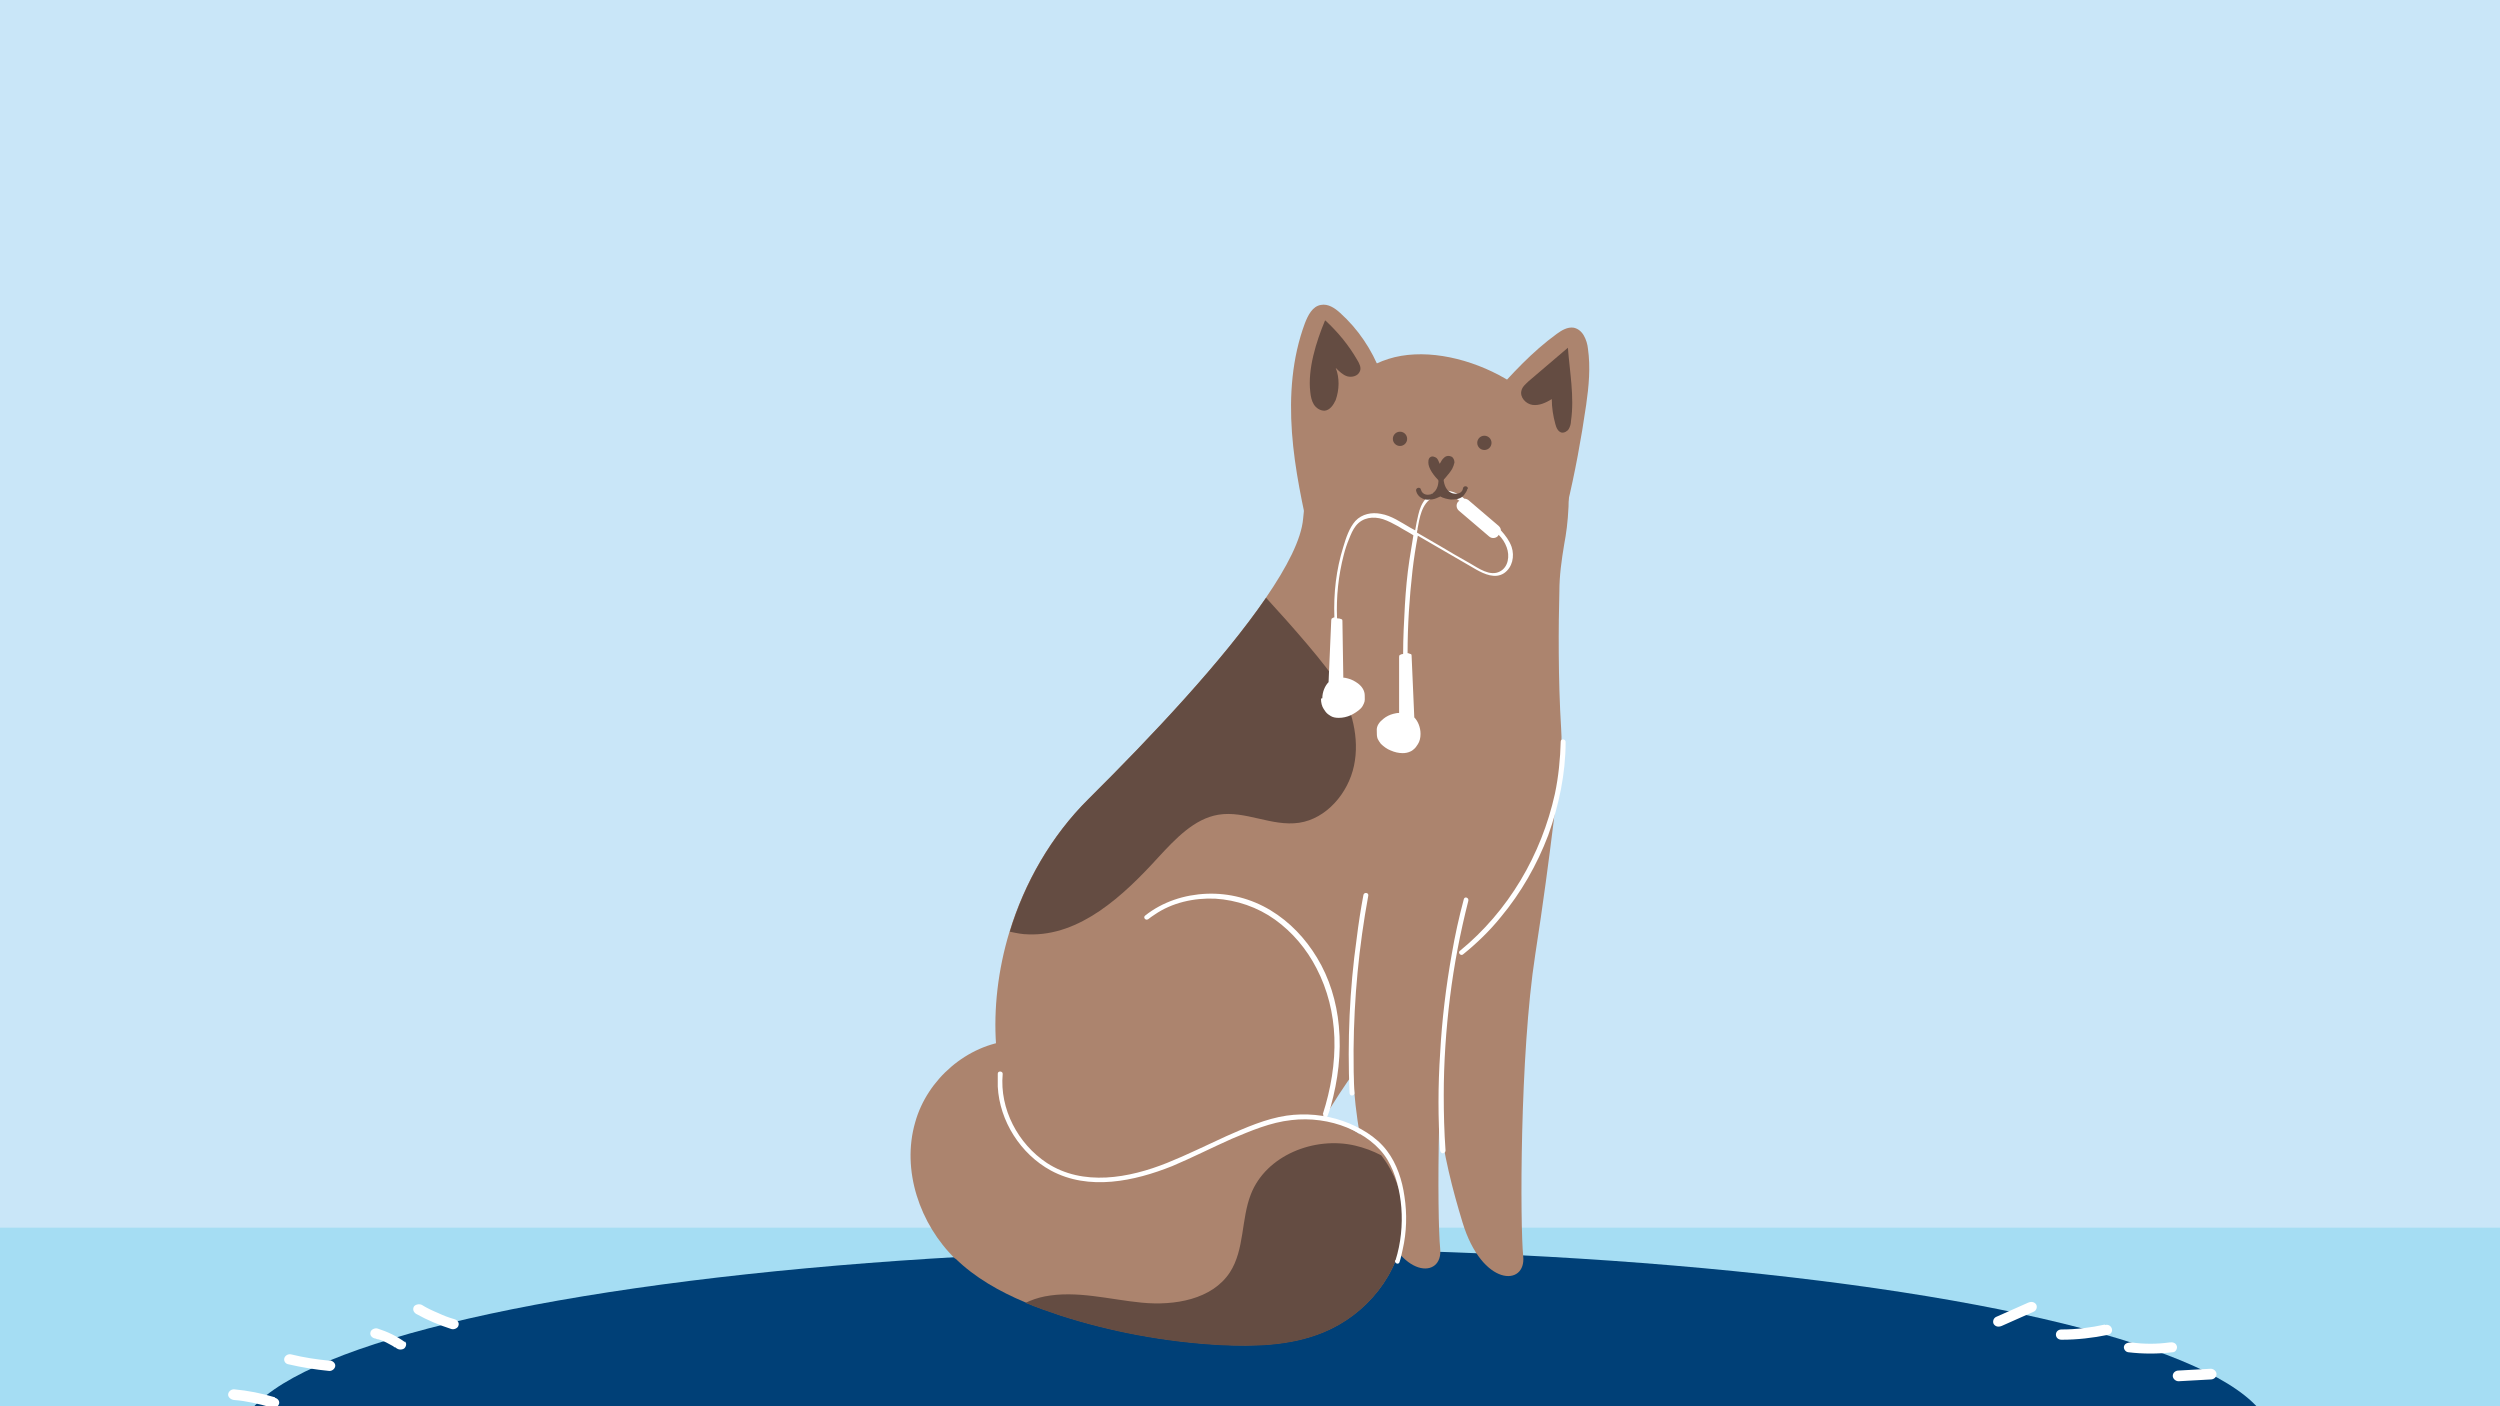 <?xml version="1.0" encoding="UTF-8"?>
<svg xmlns="http://www.w3.org/2000/svg" xmlns:xlink="http://www.w3.org/1999/xlink" id="Ebene_1" width="560" height="315" version="1.1" viewBox="0 0 560 315">
  <rect x="0" y="0" width="560" height="315" fill="#333333" stroke="none"/>
  <defs>
    <style>
      .st0 {
        fill: #ebebec;
      }

      .st1 {
        fill: #ac846e;
      }

      .st2 {
        fill: #b8b9b9;
      }

      .st3 {
        fill: #fff;
      }

      .st4 {
        fill: none;
      }

      .st5 {
        fill: #004077;
      }

      .st6 {
        clip-path: url(#clippath-1);
      }

      .st7 {
        fill: #bfc0c0;
      }

      .st8 {
        fill: #cee9f0;
        fill-rule: evenodd;
      }

      .st9 {
        fill: #00b0e0;
        opacity: .3;
      }

      .st10 {
        fill: #a5ddf3;
      }

      .st11 {
        clip-path: url(#clippath);
      }

      .st12 {
        fill: #c9e6f8;
      }

      .st13 {
        fill: #644c42;
      }
    </style>
    <clipPath id="clippath">
      <polyline class="st4" points="0 0 0 315 560 315 560 0"></polyline>
    </clipPath>
    <clipPath id="clippath-1">
      <rect class="st4" y="357.2" width="560" height="315"></rect>
    </clipPath>
  </defs>
  <g class="st11">
    <polyline class="st12" points="0 0 0 315 560 315 560 0"></polyline>
    <rect class="st10" y="275" width="560" height="40"></rect>
    <g>
      <ellipse class="st5" cx="281.2" cy="322.4" rx="227.7" ry="42.7"></ellipse>
      <path class="st3" d="M73.8,304.8c-2.9-.3-5.7-.7-8.5-1.4-.7-.2-1.4.2-1.6.8-.2.6.2,1.3.9,1.4,3,.7,6.1,1.2,9.2,1.5.7,0,1.3-.6,1.3-1.2s-.6-1.1-1.3-1.2Z"></path>
      <path class="st3" d="M90.8,300.7c-1.9-1.4-4-2.4-6.2-3.1-.6-.2-1.5.2-1.6.8-.2.6.2,1.2.9,1.4.3,0,.5.2.7.2.1,0,.2,0,.4.1,0,0,0,0,0,0,0,0,0,0,.1,0,.5.2,1,.4,1.4.6s.9.5,1.3.7.4.3.6.4c0,0,0,0,.1,0,.1,0,.2.1.3.2.3.2.6.3.9.3s.7-.1.9-.3c.4-.4.6-1.2,0-1.6Z"></path>
      <path class="st3" d="M101.8,295.5c-1.4-.4-2.4-.8-3.7-1.4-1.2-.5-2.5-1.1-3.6-1.8-.6-.3-1.5-.1-1.8.4-.3.6-.1,1.2.5,1.6,2.5,1.4,5.1,2.5,7.9,3.4.6.2,1.5-.2,1.6-.8.2-.6-.2-1.2-.9-1.4Z"></path>
      <path class="st3" d="M61.6,313c-3-.9-6-1.5-9.2-1.8-.7,0-1.3.6-1.3,1.2s.6,1.1,1.3,1.2c2.8.2,5.7.9,8.5,1.7.7.2,1.4-.2,1.6-.8.2-.6-.2-1.2-.9-1.4Z"></path>
      <path class="st3" d="M456.1,292.2c-.4-.6-1.1-.7-1.8-.4-2.4,1.1-4.8,2.1-7.2,3.2-.6.3-.8,1.1-.5,1.6.4.6,1.1.7,1.8.4,2.4-1.1,4.8-2.1,7.2-3.2.6-.3.8-1.1.5-1.6Z"></path>
      <path class="st3" d="M471.5,296.7c-3.2.7-6.4,1.1-9.7,1.1-1.7,0-1.7,2.3,0,2.3,3.5,0,7-.4,10.4-1.1,1.6-.4.9-2.6-.7-2.2Z"></path>
      <path class="st3" d="M487.6,301.5c-.2-.7-.9-.9-1.6-.8-2.8.4-5.8.4-8.6,0-.7,0-1.4.2-1.6.8-.2.5.2,1.3.9,1.4,3.3.4,6.7.4,10,0,.7,0,1.1-.9.9-1.4Z"></path>
      <path class="st3" d="M495.2,306.6c-2.4.1-4.8.3-7.2.4-.7,0-1.3.5-1.3,1.2,0,.6.6,1.2,1.3,1.2,2.4-.1,4.8-.3,7.2-.4.7,0,1.3-.5,1.3-1.2,0-.6-.6-1.2-1.3-1.2Z"></path>
    </g>
  </g>
  <g class="st6">
    <g>
      <rect class="st7" x="-50.1" y="226.3" width="751.8" height="472.9"></rect>
      <rect class="st0" x="129.5" y="275.9" width="468.6" height="402.5"></rect>
      <g>
        <g>
          <polygon class="st8" points="177.7 662.4 178.5 385.2 178.5 382.1 179.2 381.7 180 381.2 181.2 380.6 412.8 252.1 412.3 528.7 412.3 531.8 177.7 662.4"></polygon>
          <g>
            <path class="st7" d="M397.5,263.4v254.2c-.1-.1-.4-.2-.7-.4-.7-.4-1.3-.8-1.9-1.2v-251.1c0,0,2.6-1.5,2.6-1.5Z"></path>
            <path class="st7" d="M394.8,264.9v251.1c-.5-.3-1.1-.7-1.7-1v-249.1c0,0,1.7-1,1.7-1Z"></path>
            <path class="st3" d="M418.9,237.4l-6,17.1h0s-12.7,7.3-12.7,7.3l-1.3.8-1.3.8v254.2c.5.3,1,.5,1.4.8l1.3.8c4.2,2.4,8.4,4.9,12.6,7.4l-1.5,8.9,7.5-4.2V237.4Z"></path>
            <polygon class="st3" points="418.3 237 414.9 238.9 414.9 238.9 414.2 239.3 298.7 306 173.6 378.2 174.3 378.6 186.6 385.7 270.4 337.3 287 328.2 299.3 320.1 412.9 254.5 418.9 237.4 418.3 237"></polygon>
            <path class="st3" d="M292.9,317.6c-1.9,3.4-3.9,6.8-5.8,10.1,0,0-.1.2-.2.3,0,0-.1.2-.2.2,0,0-.2.1-.2.2h0c-1.5.9-3,1.8-4.5,2.6v258.8l5.2,3,12.3,7.1v-293.1c-2.2,3.7-4.3,7-6.5,10.8Z"></path>
            <polygon class="st3" points="418.7 237.9 387.8 255.9 356.9 273.9 298.8 307.5 236.8 343.2 205.8 360.9 174.7 378.7 205.6 360.7 236.6 342.7 298.5 306.9 356.6 273.5 387.7 255.7 418.7 237.9"></polygon>
            <polygon class="st7" points="399.3 262.3 399.3 313.7 397.5 314.7 397.5 263.4 399.3 262.3"></polygon>
          </g>
        </g>
        <g>
          <polygon class="st0" points="394.2 523.3 313 570.2 313 570.1 394.2 523.3 437.8 310.2 439.4 309.3 413.4 436.8 395.5 524.4 394.2 523.3"></polygon>
          <path class="st2" d="M350.6,355l109.7-63.3c.1,0,.3.2.4.3.1,0,.2.2.3.3,0,0,.2.1.2.2,0,0,.2.1.2.2,0,0,.1,0,.2.1,0,0,0,0,.1,0,0,0,0,0,0,0,0,0,0,.1,0,.2,0,0,0,.1,0,.2,0,.1,0,.2,0,.3,0,0,0,.1,0,.2,0,0,0,0,0,.2,0,0,0,.2-.1.3,0,0-.1.2-.2.3l-108.3,62.5s0,0-.1,0c0,0-.1,0-.2-.1,0,0-.1,0-.2-.1,0,0-.1-.1-.2-.2,0,0-.1,0-.2-.1,0,0-.1,0-.2-.1,0,0,0,0,0,0,0,0,0,0-.1,0,0,0-.1,0-.2-.1,0,0-.2-.1-.2-.2,0,0-.2-.1-.2-.2-.1,0-.2-.2-.3-.3-.1,0-.3-.2-.4-.3Z"></path>
          <path class="st2" d="M442.8,289.5c-.2-.2-.4-.4-.7-.5l-100.3,57.9c.2.2.4.4.7.5,1.8,1.5,3.6,2.9,5.4,4.4.6.4,1.2.7,1.7,1.1l97.4-54.7,3.2-1.9c-1.8-1.5-5.7-5.4-7.5-6.8Z"></path>
          <path class="st2" d="M447.3,298l12.6-7.3c.1.3.2.6.3,1l-109.7,63.3c-.3-.2-.6-.4-.9-.7l1.1-.6,96.2-55.6h.2Z"></path>
          <polygon class="st2" points="446.9 313.1 446.9 313.1 402.6 530.2 317.9 579 318.3 577 401.2 529.1 419.1 441.6 445.2 314.1 446.9 313.1"></polygon>
          <path class="st2" d="M349.6,352.9l97.2-56.1s0,0,0,.1c0,0,0,.1,0,.2,0,0,0,.1,0,.2,0,0,0,.1,0,.2,0,0,0,.1,0,.2,0,0,0,.1,0,.2,0,0,.3.3.3.3l-96.2,55.6s-.3-.3-.4-.3c0,0-.1,0-.2-.1,0,0-.1,0-.2-.1,0,0-.1,0-.2-.1,0,0,0,0-.1,0,0,0,0,0-.1,0,0,0,0,0,0,0Z"></path>
          <path class="st3" d="M437.8,318.3l-3.9,2.3-2,1.1-2.7,1.5h0s-4.4,2.5-4.4,2.5l-62.6,36.2c-3-1.6-6-3.3-9-4.9l108.3-62.5c-4.6,6-9.2,12.1-13.7,18.1l-.9.5-1.8,1-1.6.9-1,.6-3.9,2.3-.9.5Z"></path>
          <path class="st3" d="M353.3,357.2c4.1-2.5,8.3-4.9,12.5-7.4l12.5-7.3,25.1-14.6,25.1-14.4,12.6-7.2c4.2-2.4,8.4-4.8,12.6-7.1-4.1,2.5-8.3,4.9-12.5,7.4l-12.5,7.3-25.1,14.6-25.1,14.4-12.6,7.2c-4.2,2.4-8.4,4.8-12.6,7.1Z"></path>
          <path class="st3" d="M461.8,293.9c0,0,0,.2-.1.3,0,0-.1.2-.2.3-4.6,6-9.2,12.1-13.7,18.1l-.9.5h0s-44.3,217.1-44.3,217.1c.2.2.4.4.7.5,3,1.6,6,3.3,9,4.9h0c0,.1,0,0,.1,0h0c16.5-80.6,32.9-161.3,49.4-241.9,0,0,0,0,0,.2Z"></path>
          <polygon class="st2" points="399.9 528.1 318.7 574.9 318.8 574.9 399.9 528.1 443.6 315 445.2 314.1 419.1 441.6 401.2 529.1 399.9 528.1"></polygon>
        </g>
        <polygon class="st9" points="445.2 314.1 401.2 529.1 318.3 577 320.2 567.8 362.2 362 437.5 318.5 445.2 314.1"></polygon>
      </g>
    </g>
  </g>
  <g>
    <g id="Ebene_11" data-name="Ebene_1">
      <g>
        <path class="st1" d="M351,113.4c1.8-7.5,3.2-15.1,4.3-22.7.6-4.2,1-8.4.4-12.6-.1-1-.4-2-.9-2.9-.5-.9-1.3-1.6-2.3-1.8-1.4-.2-2.7.6-3.8,1.4-5.5,4-10.1,9-14.6,14.1,2.6,5.9,5.6,11.7,8.9,17.3"></path>
        <path class="st1" d="M309.2,83.3c-1.9-5-5-9.6-9-13.2-1.2-1.1-2.7-2.1-4.3-1.8-1.9.3-2.9,2.3-3.6,4.1-2.9,7.8-3.5,16.2-2.9,24.5.6,8.3,2.4,16.4,4.2,24.5,1-5.6,3.2-11,6.4-15.7,3.4-4.9,8-9.2,9.9-14.9"></path>
        <path class="st1" d="M229.7,256.1c12.5,20.7,52.5,19.3,64.2-1,11.6-20.3,17.7-25.3,31.8-37.9,14.2-12.6,25.2-36.2,24-53.9-.7-11.3-.6-23.5-.4-30.8,0-3.6.5-7.1,1.1-10.7.8-4.1,1.6-11.3.4-20.1-1.9-14.1-25-26-39.8-21.3-14.8,4.7-17.8,22-19.1,35.8-.4,4.6-3.6,10.8-8.4,17.8-9.5,13.9-25.5,30.9-39.7,45-8.4,8.3-14.4,18.9-17.7,29.8-5.1,16.9-4,34.8,3.5,47.3h0Z"></path>
        <path class="st13" d="M351.2,77.8c.4,5.4,1.5,11.1.7,16.5,0,.6-.2,1.3-.5,1.8-.3.5-1,.9-1.6.8-.8-.2-1.2-1.1-1.4-1.9-.5-1.8-.8-3.7-.8-5.6-1.3.8-2.8,1.5-4.3,1.3-1.5-.2-2.9-1.7-2.5-3.2.2-.9,1-1.5,1.6-2.1,2.9-2.5,5.9-5,8.8-7.5"></path>
        <path class="st13" d="M296.9,71.8c2.8,2.6,5.2,5.5,7.1,8.8.5.8,1,1.8.6,2.6-.4,1-1.7,1.4-2.8,1.1-1-.3-1.8-1.1-2.6-1.9.9,2.3.8,4.9,0,7.2-.5,1.1-1.3,2.3-2.5,2.4-1,0-1.9-.6-2.4-1.4-.5-.8-.7-1.8-.8-2.8-.6-5.1,1.3-11.2,3.3-16"></path>
        <path class="st1" d="M349.4,172s-2,19.3-5.5,41.8c-3.5,22.5-3.4,60.8-2.7,67.6.7,6.8-9.2,6.9-13.6-7.6-4.4-14.5-8.3-31.3-4.7-58.9,3.6-27.5,12.3-33.3,13.5-35.4,1.1-2.1,11.4-7.6,11.4-7.6"></path>
        <path class="st1" d="M330.8,170.3s-2,19.3-5.5,41.8c-3.5,22.5-3.4,60.8-2.7,67.6.7,6.8-9.2,6.9-13.6-7.6-4.4-14.5-8.3-31.3-4.7-58.9,3.6-27.5,12.3-33.3,13.5-35.4,1.1-2.1,11.4-7.6,11.4-7.6"></path>
        <path class="st1" d="M214,281.9c4.4,4.3,9.9,7.4,15.6,9.8,2.6,1.1,5.2,2,7.9,2.9,11.5,3.7,23.5,5.9,35.6,6.6,7.9.4,16,.2,23.3-2.8,9.6-3.9,17.2-13.1,18-23.5.4-5.8-1.5-11.7-5-16.2-2.8-3.6-6.6-6.4-11.1-7.5-8-2.1-16.3.9-24.3,2.7-9.7,2.2-20.1,2.8-29.4-.6-8.9-3.3-16.5-10.9-18.1-20.2-9.8.9-18.8,8.6-21.5,18.3-3.1,10.7,1,22.8,9,30.6h0Z"></path>
        <path class="st3" d="M302.3,244.8c-.5-11.6,0-23.2,1.6-34.6.4-3.3.9-6.5,1.5-9.7.1-.7,1.2-.6,1.1.1-2.1,11.4-3.2,22.9-3.3,34.5,0,3.3,0,6.6.2,9.8,0,.3-.3.5-.6.5-.3,0-.5-.3-.5-.6h0Z"></path>
        <path class="st3" d="M322.6,258c-.5-7.4-.5-14.8,0-22.2.4-7.4,1.3-14.8,2.6-22.1.7-4.1,1.6-8.2,2.7-12.3.2-.7,1.2-.3,1,.4-1.8,7.1-3.2,14.3-4.1,21.6-.9,7.3-1.4,14.6-1.4,21.9,0,4.1.1,8.3.4,12.4,0,.7-1,.9-1.1.2h0Z"></path>
        <path class="st3" d="M350.7,166.2c0,7.1-1.5,14.2-3.9,20.9-2.5,6.6-6.1,12.9-10.6,18.3-2.5,3.1-5.4,5.9-8.5,8.4-.5.4-1.2-.4-.7-.8,5.4-4.4,10-9.8,13.6-15.8,3.6-6,6.2-12.6,7.7-19.4.8-3.8,1.2-7.8,1.3-11.7,0-.7,1.1-.6,1.1.1h0Z"></path>
        <path class="st3" d="M296.3,249.6c1.8-5.6,2.8-11.4,2.6-17.2-.2-5.4-1.5-10.7-4-15.5-2.2-4.3-5.4-8.1-9.3-10.9-3.9-2.8-8.6-4.4-13.4-4.7-4.8-.2-9.7.9-13.6,3.6-.5.3-1,.7-1.4,1-.6.4-1.2-.4-.7-.8,3.9-3.1,8.8-4.7,13.8-4.9,5-.2,10,1.1,14.3,3.7,4.3,2.6,7.8,6.3,10.4,10.6,2.8,4.6,4.4,9.9,4.9,15.3.6,6.1-.2,12.2-1.8,18-.2.7-.4,1.4-.7,2.1-.2.7-1.2.3-1-.4h0Z"></path>
        <path class="st13" d="M226.2,208.7c1.4.3,2.8.6,4.2.6,11.5.4,21.2-8.6,29.1-17.3,3.8-4.1,8-8.6,13.4-9.5,6-1,12,2.7,18.1,1.8,6.1-.9,11-6.6,12.3-12.8,1.3-6.2-.5-12.7-3.6-18.2-2.4-4.1-10.5-13.3-16.1-19.4-9.5,13.9-25.5,30.9-39.7,45-8.4,8.3-14.4,18.9-17.7,29.8h0Z"></path>
        <path class="st13" d="M229.6,291.8c2.6,1.1,5.2,2,7.9,2.9,11.5,3.7,23.5,5.9,35.6,6.6,7.9.4,16,.2,23.3-2.8,9.6-3.9,17.2-13.1,18-23.5.4-5.8-1.5-11.7-5-16.2-1.9-1-3.8-1.7-5.9-2.2-9.1-2.1-19.9,2.2-23.3,10.9-2.2,5.6-1.4,12.4-4.7,17.5-4,6.1-12.4,7.5-19.7,6.8-7.3-.7-14.6-2.8-21.8-1.4-1.5.3-3,.8-4.4,1.5h0Z"></path>
        <path class="st3" d="M312.6,282.3c1.2-3.8,1.6-7.9,1.3-11.8-.3-3.7-1.2-7.5-3.1-10.7-2-3.3-5.4-5.7-9-7.2-3.9-1.6-8.3-2.2-12.5-1.7-4.7.5-9.1,2.4-13.4,4.2-4.5,2-8.8,4.2-13.3,6.1-8.5,3.4-18.7,5.6-27.2,1-6.8-3.7-11.5-11.1-11.9-18.8,0-1,0-1.9,0-2.9,0-.7,1.2-.6,1.1.1-.7,7.8,3.4,15.6,9.9,19.9,8.1,5.3,18.4,3.4,26.9,0,4.5-1.8,8.9-4,13.3-6,4.3-1.9,8.8-3.9,13.5-4.6,4.2-.6,8.6-.2,12.6,1.2,3.7,1.3,7.5,3.5,9.9,6.7,2.2,2.9,3.4,6.6,3.9,10.2.6,3.9.5,8-.4,11.9-.2.9-.4,1.9-.7,2.8-.2.7-1.2.3-1-.4h0Z"></path>
      </g>
    </g>
    <g>
      <circle class="st13" cx="313.6" cy="98.3" r="1.6"></circle>
      <circle class="st13" cx="332.5" cy="99.2" r="1.6"></circle>
    </g>
    <path class="st3" d="M295.9,156.5c0,.9.2,1.7.6,2.3.3.5.6.9,1,1.2.2.1.4.3.6.4.5.3,1.1.4,1.8.4.9,0,1.8-.2,2.7-.6.8-.4,1.6-.9,2.2-1.5.4-.4.5-.7.7-1.1.3-.6.2-1.2.2-1.8,0-1.1-.6-2-1.5-2.7-.7-.5-1.4-.9-2.2-1.1-.4-.1-.7-.2-1.1-.2l-.2-12.7c0-.2,0-.3-.2-.4-.2-.1-.6-.2-1-.2-.2-4.8.3-9.6,1.5-14.2.3-1.2.7-2.4,1.2-3.6.4-1,.8-2,1.5-2.9,1.5-1.9,3.9-2.2,6.1-1.5,1.2.4,2.3,1,3.4,1.6,1.1.7,2.3,1.3,3.4,2,0,0,0,0,0,0-.3,1.9-.6,3.7-.9,5.6-.5,3.3-.8,6.7-1,10-.2,3.7-.4,7.3-.4,11-.3,0-.5.1-.7.2-.1,0-.2.2-.2.4v12.6c-.5,0-.9.1-1.3.2-.8.2-1.6.6-2.2,1.1-.9.7-1.6,1.6-1.5,2.7,0,.7,0,1.3.2,1.8.2.4.4.7.7,1.1.6.6,1.4,1.2,2.2,1.5.9.4,1.8.6,2.7.6.6,0,1.2-.1,1.8-.4.2-.1.4-.2.6-.4.4-.3.7-.7,1-1.2.4-.6.6-1.4.6-2.3,0-1.5-.6-2.9-1.4-3.7,0,0,0,0,0,0-.2-4.6-.4-9.2-.6-13.8,0-.2,0-.3-.2-.4-.2,0-.4-.2-.7-.2,0-6.2.4-12.3,1.1-18.5.3-2.6.7-5.2,1.2-7.8,2.1,1.2,4.1,2.4,6.2,3.6,2.3,1.3,4.6,2.7,6.9,4,1.8,1,4.2,2.1,6.2.8,1.9-1.3,2.4-3.8,1.7-5.9-.5-1.4-1.4-2.6-2.4-3.7,0-.4-.2-.7-.5-1l-6.8-5.8c-.3-.2-.6-.3-.9-.3-1.4-1.3-3.3-2-5.2-1.8-1.2.2-2.4.8-3.3,1.7-1,1-1.5,2.4-1.8,3.7-.3,1.2-.5,2.3-.7,3.5-.4-.2-.7-.4-1.1-.6-2.1-1.2-4.2-2.7-6.6-3.1-2-.4-4.2,0-5.7,1.6-1.4,1.6-2.1,3.8-2.7,5.8-1.6,5.1-2.2,10.4-2,15.8-.2,0-.3.1-.5.2-.1,0-.2.2-.2.4l-.6,13.9c-.8.8-1.4,2.2-1.4,3.6ZM317.5,118.6c.5-2.6.9-5.8,3.5-7.2,2-1,4.3-.6,5.9.8,0,0-.2.1-.3.2-.5.6-.4,1.5.2,2l6.8,5.8c.6.5,1.5.4,2-.2,0,0,0-.1.1-.2.8.8,1.4,1.7,1.8,2.8.7,1.9.4,4.4-1.5,5.4-2.2,1.2-4.8-.7-6.7-1.8-2.3-1.3-4.6-2.6-6.9-4-1.7-1-3.3-1.9-5-2.9,0-.3.1-.6.2-.9Z"></path>
    <g>
      <path class="st13" d="M325.1,102.3c-.5-.3-1.2-.2-1.6.2-.5.4-.7.9-1,1.4-.2-.5-.4-1-.7-1.3-.4-.3-1-.5-1.4-.2-.5.3-.5,1.1-.4,1.7.3,1.4,1.7,3.1,2.8,4,0,0,1.9-2,2.5-3.1.2-.4.4-.9.5-1.4,0-.5-.2-1-.6-1.3h0Z"></path>
      <path class="st13" d="M328.8,109.5c.1-.7-1-.8-1.1-.1-.1.8-.8,1.2-1.6,1.2,0,0,0,0,0,0-.4,0-.9-.1-1.2-.3-1.2-.7-1.5-2.1-1.6-3.4,0,0,0-.1,0-.2,0-.7-1.1-.5-1.1.2,0,0,0,0,0,0,.1,1.3-.1,2.8-1.3,3.6-.9.6-2.3.4-2.6-.8-.1-.7-1.2-.5-1.1.2h0c.2.9.8,1.5,1.5,1.8.5.2,1,.3,1.6.2.7,0,1.3-.2,1.9-.5.1,0,.3-.1.4-.2.7.4,1.6.6,2.4.7,1.1,0,2.3-.1,3-1.1.3-.4.6-.8.7-1.3Z"></path>
    </g>
  </g>
</svg>
